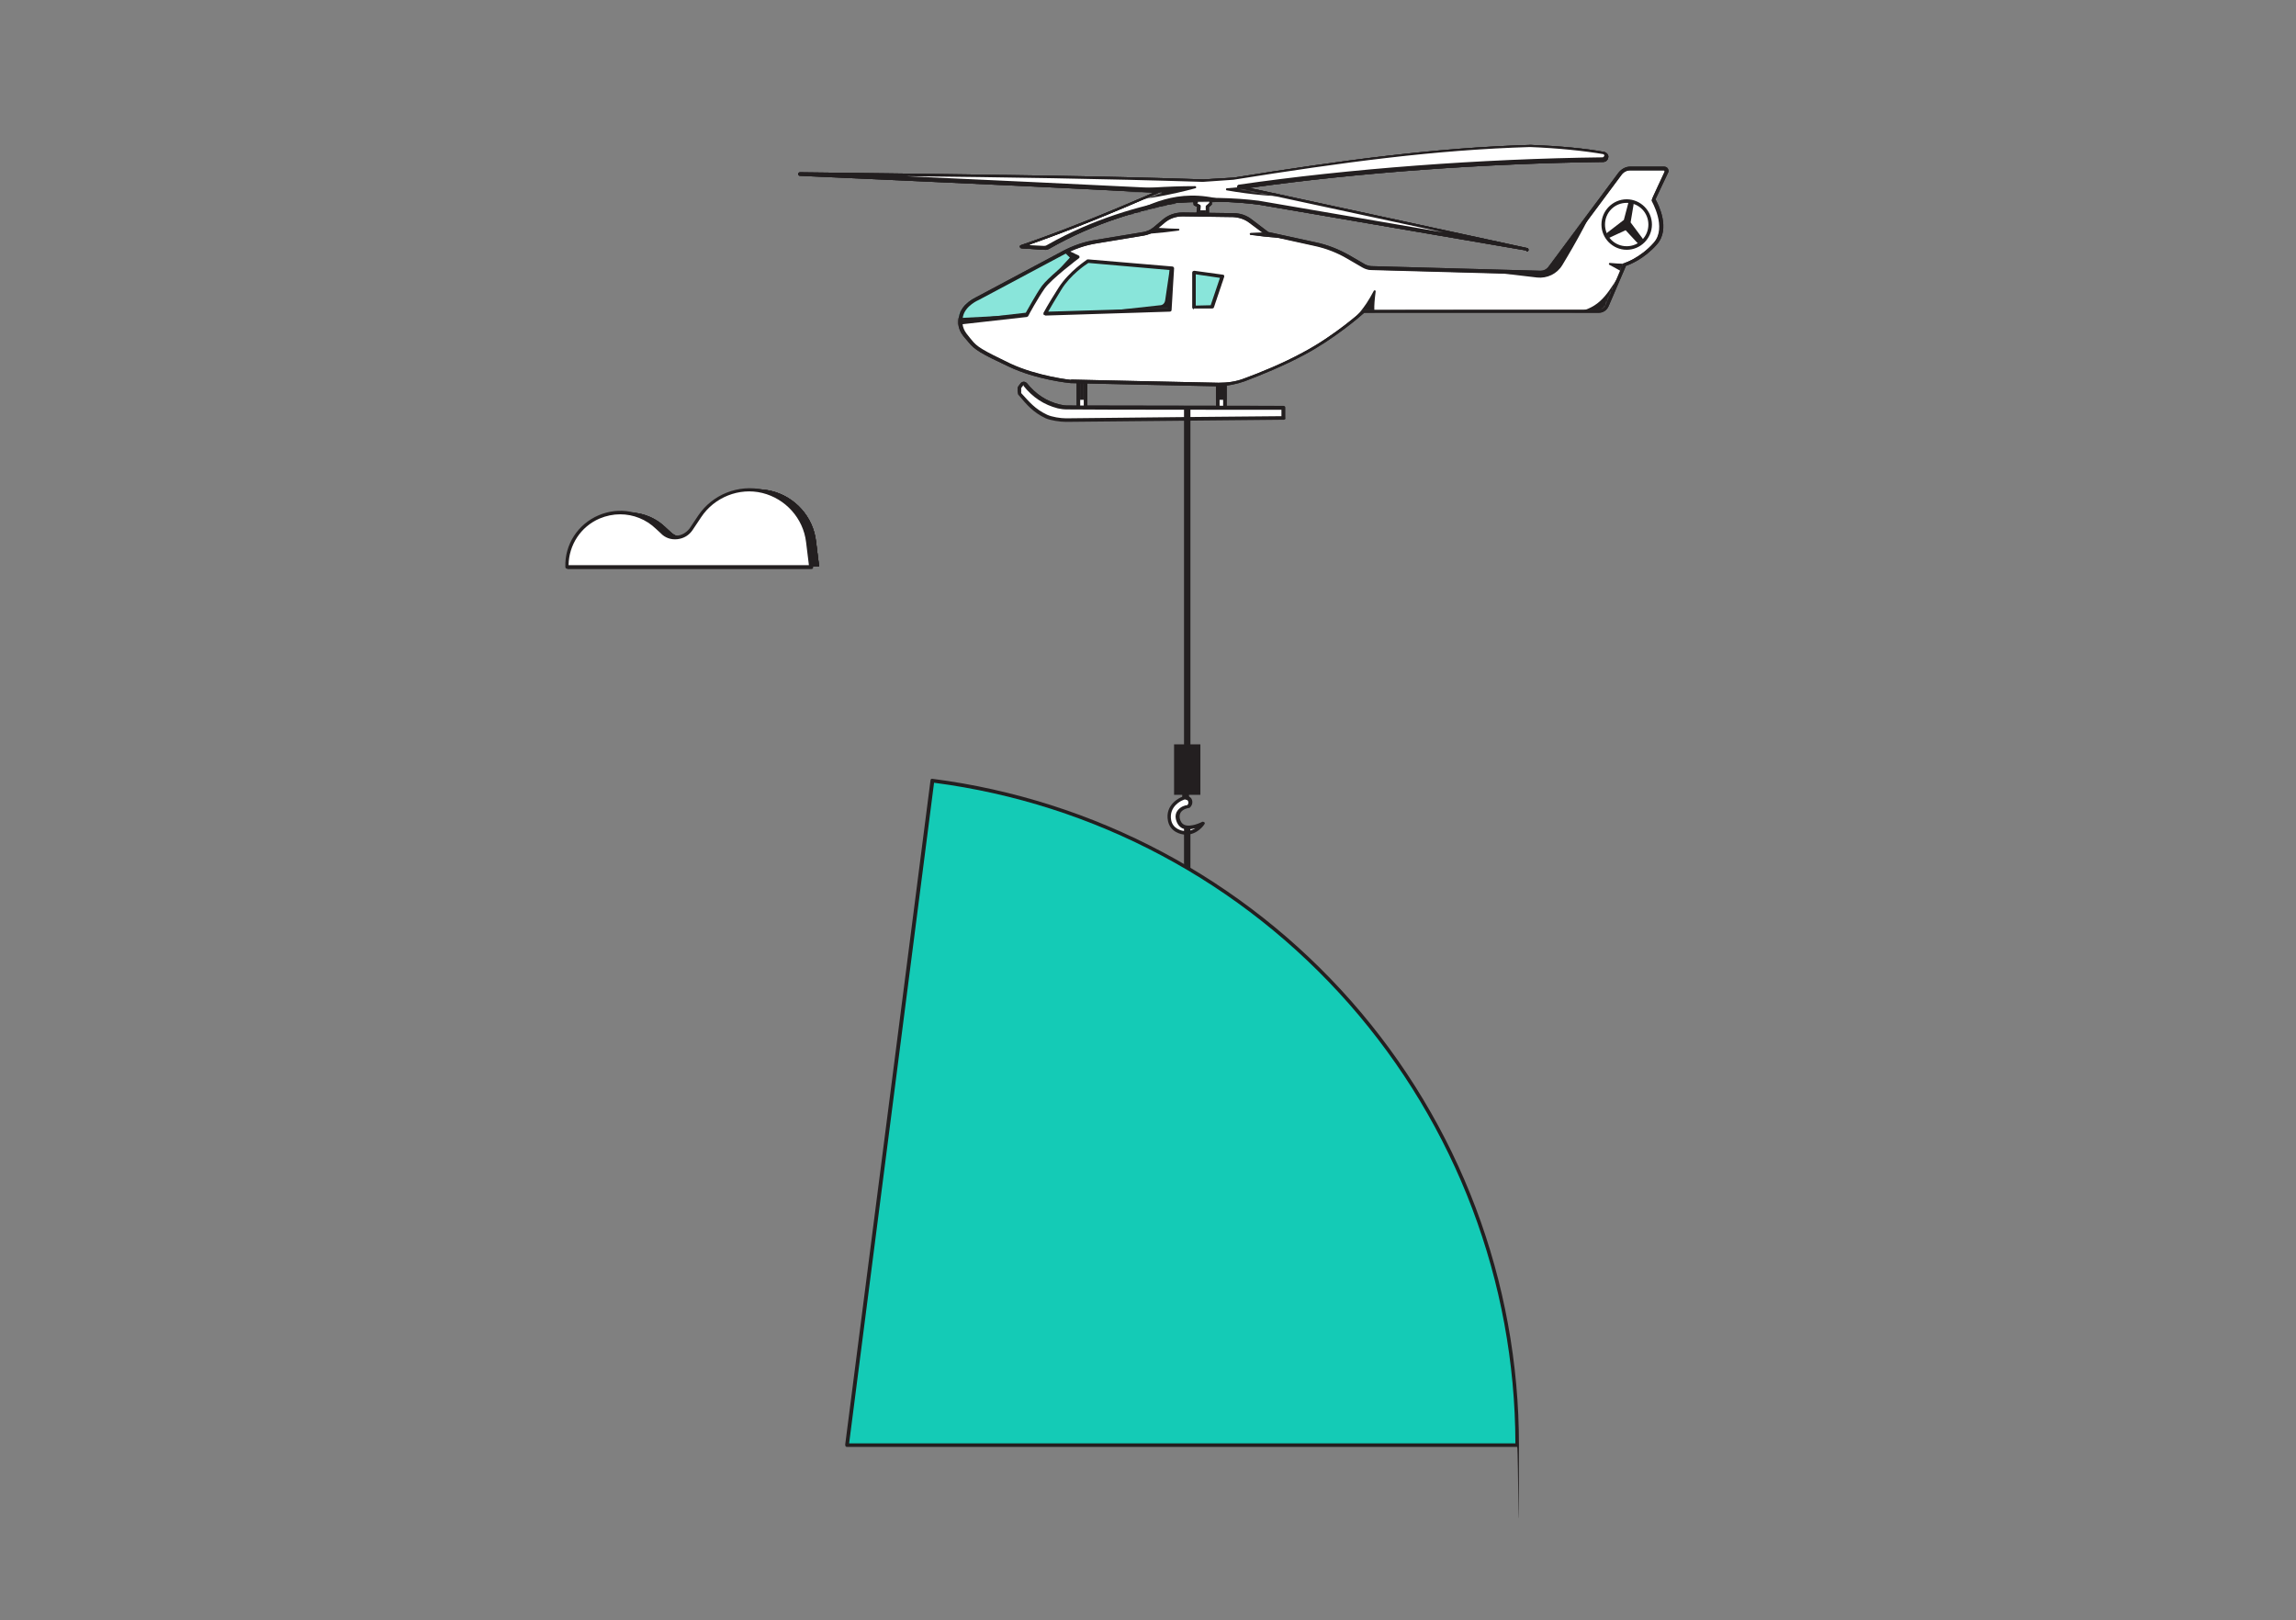 <svg width="1125" height="794" viewBox="0 0 1125 794" fill="none" xmlns="http://www.w3.org/2000/svg">
<rect x="0" y="0" width="1125" height="794" fill="#808080" stroke="none"/>
<path fill-rule="evenodd" clip-rule="evenodd" d="M281.892 277.795C281.543 267.168 287.815 257.586 297.571 253.231C307.327 249.049 318.651 251.14 326.143 258.457C326.84 259.154 327.711 259.851 328.408 260.548C330.324 262.464 333.111 263.509 335.899 263.161C338.686 262.813 341.125 261.419 342.693 258.98C343.913 257.063 345.481 254.973 346.875 252.708C353.669 242.603 365.864 237.725 377.711 240.513C389.558 243.3 398.443 253.231 399.836 265.252C400.707 272.743 401.404 277.621 401.404 277.621H281.892V277.795Z" fill="#231F20"/>
<path fill-rule="evenodd" clip-rule="evenodd" d="M281.892 277.795C281.543 267.168 287.815 257.586 297.571 253.231C307.327 249.049 318.651 251.14 326.143 258.457C326.84 259.154 327.711 259.851 328.408 260.548C330.324 262.464 333.111 263.509 335.899 263.161C338.686 262.813 341.125 261.419 342.693 258.98C343.913 257.063 345.481 254.973 346.875 252.708C353.669 242.603 365.864 237.725 377.711 240.513C389.558 243.3 398.443 253.231 399.836 265.252C400.707 272.743 401.404 277.621 401.404 277.621H281.892V277.795ZM283.46 276.227C283.808 266.994 289.557 258.631 298.094 254.973C307.153 250.966 317.78 253.056 324.923 259.851C325.62 260.548 326.491 261.245 327.188 261.942C329.453 264.206 332.763 265.426 336.073 265.077C339.383 264.729 342.345 262.987 344.087 260.199C345.307 258.283 346.875 256.192 348.268 253.928C354.714 244.346 366.213 239.816 377.363 242.429C388.512 245.043 396.875 254.45 398.269 265.774L399.488 276.227H283.46Z" fill="#231F20"/>
<path fill-rule="evenodd" clip-rule="evenodd" d="M281.892 277.795C281.543 267.168 287.815 257.586 297.571 253.231C307.327 249.049 318.651 251.14 326.143 258.457C326.84 259.154 327.711 259.851 328.408 260.548C330.324 262.464 333.111 263.509 335.899 263.161C338.686 262.813 341.125 261.419 342.693 258.98C343.913 257.063 345.481 254.973 346.875 252.708C353.669 242.603 365.864 237.725 377.711 240.513C389.558 243.3 398.443 253.231 399.836 265.252C400.707 272.743 401.404 277.621 401.404 277.621H281.892V277.795Z" fill="#231F20"/>
<path fill-rule="evenodd" clip-rule="evenodd" d="M281.892 277.795C281.543 267.168 287.815 257.586 297.571 253.231C307.327 249.049 318.651 251.14 326.143 258.457C326.84 259.154 327.711 259.851 328.408 260.548C330.324 262.464 333.111 263.509 335.899 263.161C338.686 262.813 341.125 261.419 342.693 258.98C343.913 257.063 345.481 254.973 346.875 252.708C353.669 242.603 365.864 237.725 377.711 240.513C389.558 243.3 398.443 253.231 399.836 265.252C400.707 272.743 401.404 277.621 401.404 277.621H281.892V277.795ZM283.46 276.227C283.808 266.994 289.557 258.631 298.094 254.973C307.153 250.966 317.78 253.056 324.923 259.851C325.62 260.548 326.491 261.245 327.188 261.942C329.453 264.206 332.763 265.426 336.073 265.077C339.383 264.729 342.345 262.987 344.087 260.199C345.307 258.283 346.875 256.192 348.268 253.928C354.714 244.346 366.213 239.816 377.363 242.429C388.512 245.043 396.875 254.45 398.269 265.774L399.488 276.227H283.46Z" fill="#231F20"/>
<path fill-rule="evenodd" clip-rule="evenodd" d="M277.884 277.795C277.536 267.168 283.808 257.586 293.564 253.231C303.32 249.049 314.644 251.14 322.135 258.457C322.832 259.154 323.703 259.851 324.4 260.548C326.317 262.464 329.104 263.509 331.892 263.161C334.679 262.813 337.118 261.419 338.686 258.98C339.906 257.063 341.473 254.973 342.867 252.708C349.662 242.603 361.857 237.725 373.704 240.513C385.55 243.3 394.435 253.231 395.829 265.252C396.7 272.743 397.397 277.621 397.397 277.621H277.884V277.795Z" fill="white"/>
<path d="M277.885 278.666C277.362 278.666 277.013 278.318 277.013 277.795C276.665 266.82 283.111 256.889 293.216 252.534C303.32 248.178 314.818 250.269 322.658 257.934L324.923 260.025C326.665 261.767 329.278 262.638 331.718 262.464C334.157 262.29 336.421 260.896 337.989 258.806L342.171 252.534C349.139 242.255 361.857 237.203 374.052 239.99C386.247 242.778 395.307 253.056 396.874 265.426L398.442 277.795C398.442 277.969 398.443 278.318 398.268 278.492C398.268 278.666 397.92 278.84 397.571 278.84H278.059L277.885 278.666ZM303.843 252.011C300.533 252.011 297.048 252.708 293.738 254.102C284.505 258.109 278.756 266.994 278.581 276.924H396.352L394.958 265.6C393.564 253.927 384.854 244.346 373.53 241.558C362.205 238.771 350.01 243.649 343.564 253.405L339.383 259.677C337.641 262.29 335.028 263.858 331.892 264.206C328.756 264.555 325.794 263.509 323.703 261.245L321.439 259.154C316.561 254.45 310.289 252.011 303.843 252.011Z" fill="#231F20"/>
<path fill-rule="evenodd" clip-rule="evenodd" d="M585.203 94.867L585.726 100.094L587.468 100.965L586.945 106.191H591.649C591.649 106.017 591.475 101.313 591.475 101.313L593.043 99.745V95.216L585.203 94.867Z" fill="white"/>
<mask id="mask0_2_2" style="mask-type:luminance" maskUnits="userSpaceOnUse" x="585" y="94" width="9" height="13">
<path d="M585.203 94.867L585.726 100.094L587.468 100.965L586.945 106.191L591.649 106.017L591.475 101.313L593.043 99.745L592.869 95.216L585.203 94.867Z" fill="white"/>
</mask>
<g mask="url(#mask0_2_2)">
<path d="M596.353 103.056H583.461V108.979H596.353V103.056Z" fill="#231F20"/>
</g>
<path d="M586.945 107.063C586.771 107.063 586.423 107.063 586.248 106.714C586.248 106.54 586.074 106.366 586.074 106.017L586.597 101.314L585.377 100.791C585.029 100.791 584.855 100.442 584.855 100.094L584.332 94.868C584.332 94.693 584.332 94.345 584.506 94.171C584.506 93.996 584.855 93.822 585.203 93.822L592.869 94.171C593.391 94.171 593.74 94.519 593.74 95.042V99.571C593.74 99.746 593.74 100.094 593.74 100.268L592.346 101.488V105.843C592.52 106.366 592.172 106.714 591.649 106.714H586.945C586.945 106.889 586.945 106.889 586.945 106.889V107.063ZM586.597 99.571L587.816 100.268C588.165 100.268 588.339 100.791 588.339 101.139L587.991 105.321H590.778V101.314C590.778 101.139 590.778 100.791 591.126 100.617L592.52 99.397V96.087L586.597 95.739L586.945 99.397L586.597 99.571Z" fill="#231F20"/>
<path fill-rule="evenodd" clip-rule="evenodd" d="M391.648 85.111C457.328 85.982 522.485 86.505 589.21 88.595L604.193 87.724C652.102 80.059 700.186 73.264 749.664 71.696C761.685 72.045 775.97 73.264 785.727 75.181C786.423 75.529 786.946 76.226 786.772 77.097C786.772 77.968 785.901 78.491 785.204 78.491C727.887 79.188 663.252 83.717 606.98 91.905L747.747 122.219L616.736 99.745C603.844 98.177 590.256 97.829 576.492 98.874C556.283 103.055 535.726 108.979 513.6 121.522C513.077 121.871 512.381 122.045 511.684 122.045C508.722 121.871 500.534 121.348 500.534 121.348C522.834 113.683 545.83 104.275 569.175 93.996C510.116 90.86 451.056 88.421 391.997 85.634L391.648 85.111Z" fill="white"/>
<mask id="mask1_2_2" style="mask-type:luminance" maskUnits="userSpaceOnUse" x="391" y="71" width="396" height="52">
<path d="M391.648 85.111C457.328 85.982 522.485 86.505 589.21 88.595L604.193 87.724C652.102 80.059 700.186 73.264 749.664 71.696C761.685 72.045 775.97 73.264 785.727 75.181C786.423 75.529 786.946 76.226 786.772 77.097C786.772 77.968 785.901 78.491 785.204 78.491C727.887 79.188 663.252 83.717 606.98 91.905L747.747 122.219L616.736 99.745C603.844 98.177 590.256 97.829 576.492 98.874C556.283 103.055 535.726 108.979 513.6 121.522C513.077 121.871 512.381 122.045 511.684 122.045C508.722 121.871 500.534 121.348 500.534 121.348C522.834 113.683 545.83 104.275 569.175 93.996C510.116 90.86 451.056 88.421 391.997 85.634L391.648 85.111Z" fill="white"/>
</mask>
<g mask="url(#mask1_2_2)">
<path fill-rule="evenodd" clip-rule="evenodd" d="M544.785 93.474C558.374 92.254 571.788 91.209 585.551 91.209C585.9 91.209 586.074 91.383 586.074 91.732C586.074 92.08 586.074 92.254 585.726 92.254C574.227 95.39 562.903 97.307 551.753 98.7L544.959 93.3L544.785 93.474Z" fill="#231F20"/>
<path fill-rule="evenodd" clip-rule="evenodd" d="M551.23 105.843C561.683 101.139 576.318 91.557 599.314 98.003C586.422 101.662 574.053 103.753 561.683 105.495L551.23 105.843Z" fill="#231F20"/>
<path fill-rule="evenodd" clip-rule="evenodd" d="M641.998 90.86C628.409 90.86 614.82 90.86 601.231 92.254C600.883 92.254 600.708 92.428 600.708 92.777C600.708 93.125 600.883 93.299 601.231 93.299C613.078 95.39 624.402 96.261 635.726 96.784L641.998 90.86Z" fill="#231F20"/>
</g>
<path d="M747.747 122.742L616.736 100.268C604.541 98.7 590.952 98.352 576.666 99.397C558.896 103.056 537.293 108.631 514.123 121.871C513.426 122.22 512.555 122.568 511.683 122.394L500.534 121.697C500.185 121.697 499.837 121.349 499.662 121C499.662 120.652 499.837 120.129 500.185 120.129C519.523 113.509 540.952 104.972 565.342 94.345C521.614 92.08 477.188 89.99 434.331 88.073C420.22 87.376 406.108 86.854 391.997 86.157C391.474 86.157 391.125 85.808 391.125 85.286C391.125 84.763 391.474 84.415 391.997 84.415C406.282 84.589 420.568 84.763 435.028 84.937C485.377 85.634 537.467 86.157 589.732 87.899L604.541 87.028C658.025 78.491 703.148 72.394 750.012 71C763.601 71.523 777.19 72.742 786.249 74.484C787.468 75.007 788.339 76.052 787.991 77.272C787.817 78.491 786.772 79.362 785.552 79.362C728.061 80.059 665.168 84.589 612.206 92.08L748.27 121.523C748.792 121.523 748.967 122.045 748.967 122.568C748.967 122.917 748.444 123.265 748.095 123.265L747.747 122.742ZM504.541 120.129L511.335 120.478C511.858 120.478 512.38 120.478 512.903 120.129C536.248 106.889 558.025 101.139 576.144 97.481C590.778 96.61 604.367 96.784 616.736 98.352L707.155 113.857L606.806 92.254C606.457 92.254 606.109 91.732 606.109 91.383C606.109 91.035 606.457 90.686 606.806 90.512C660.813 82.672 725.796 77.794 785.204 77.098C785.552 77.098 785.9 76.749 786.075 76.401C786.075 76.052 786.075 75.704 785.552 75.53C776.667 73.962 763.252 72.568 749.663 72.045C702.973 73.439 657.851 79.537 604.367 88.073L589.384 89.118C540.255 87.551 491.3 86.854 443.913 86.331C485.028 88.247 527.363 90.164 569.001 92.254C569.349 92.254 569.698 92.603 569.872 92.951C569.872 93.3 569.872 93.822 569.349 93.822C545.133 104.45 524.053 112.986 504.715 119.781L504.541 120.129Z" fill="#231F20"/>
<path fill-rule="evenodd" clip-rule="evenodd" d="M585.203 94.867L585.726 100.094L587.468 100.965L586.945 106.191H591.649C591.649 106.017 591.475 101.313 591.475 101.313L593.043 99.745V95.216L585.203 94.867Z" fill="white"/>
<mask id="mask2_2_2" style="mask-type:luminance" maskUnits="userSpaceOnUse" x="585" y="94" width="9" height="13">
<path d="M585.203 94.867L585.726 100.094L587.468 100.965L586.945 106.191L591.649 106.017L591.475 101.313L593.043 99.745L592.869 95.216L585.203 94.867Z" fill="white"/>
</mask>
<g mask="url(#mask2_2_2)">
<path d="M596.353 103.056H583.461V108.979H596.353V103.056Z" fill="#231F20"/>
</g>
<path d="M586.945 107.063C586.771 107.063 586.423 107.063 586.248 106.714C586.248 106.54 586.074 106.366 586.074 106.017L586.597 101.314L585.377 100.791C585.029 100.791 584.855 100.442 584.855 100.094L584.332 94.868C584.332 94.693 584.332 94.345 584.506 94.171C584.506 93.996 584.855 93.822 585.203 93.822L592.869 94.171C593.391 94.171 593.74 94.519 593.74 95.042V99.571C593.74 99.746 593.74 100.094 593.74 100.268L592.346 101.488V105.843C592.52 106.366 592.172 106.714 591.649 106.714H586.945C586.945 106.889 586.945 106.889 586.945 106.889V107.063ZM586.597 99.571L587.816 100.268C588.165 100.268 588.339 100.791 588.339 101.139L587.991 105.321H590.778V101.314C590.778 101.139 590.778 100.791 591.126 100.617L592.52 99.397V96.087L586.597 95.739L586.945 99.397L586.597 99.571Z" fill="#231F20"/>
<path fill-rule="evenodd" clip-rule="evenodd" d="M391.648 85.111C457.328 85.982 522.485 86.505 589.21 88.595L604.193 87.724C652.102 80.059 700.186 73.264 749.664 71.696C761.685 72.045 775.97 73.264 785.727 75.181C786.423 75.529 786.946 76.226 786.772 77.097C786.772 77.968 785.901 78.491 785.204 78.491C727.887 79.188 663.252 83.717 606.98 91.905L747.747 122.219L616.736 99.745C603.844 98.177 590.256 97.829 576.492 98.874C556.283 103.055 535.726 108.979 513.6 121.522C513.077 121.871 512.381 122.045 511.684 122.045C508.722 121.871 500.534 121.348 500.534 121.348C522.834 113.683 545.83 104.275 569.175 93.996C510.116 90.86 451.056 88.421 391.997 85.634L391.648 85.111Z" fill="white"/>
<mask id="mask3_2_2" style="mask-type:luminance" maskUnits="userSpaceOnUse" x="391" y="71" width="396" height="52">
<path d="M391.648 85.111C457.328 85.982 522.485 86.505 589.21 88.595L604.193 87.724C652.102 80.059 700.186 73.264 749.664 71.696C761.685 72.045 775.97 73.264 785.727 75.181C786.423 75.529 786.946 76.226 786.772 77.097C786.772 77.968 785.901 78.491 785.204 78.491C727.887 79.188 663.252 83.717 606.98 91.905L747.747 122.219L616.736 99.745C603.844 98.177 590.256 97.829 576.492 98.874C556.283 103.055 535.726 108.979 513.6 121.522C513.077 121.871 512.381 122.045 511.684 122.045C508.722 121.871 500.534 121.348 500.534 121.348C522.834 113.683 545.83 104.275 569.175 93.996C510.116 90.86 451.056 88.421 391.997 85.634L391.648 85.111Z" fill="white"/>
</mask>
<g mask="url(#mask3_2_2)">
<path fill-rule="evenodd" clip-rule="evenodd" d="M544.785 93.474C558.374 92.254 571.788 91.209 585.551 91.209C585.9 91.209 586.074 91.383 586.074 91.732C586.074 92.08 586.074 92.254 585.726 92.254C574.227 95.39 562.903 97.307 551.753 98.7L544.959 93.3L544.785 93.474Z" fill="#231F20"/>
<path fill-rule="evenodd" clip-rule="evenodd" d="M551.23 105.843C561.683 101.139 576.318 91.557 599.314 98.003C586.422 101.662 574.053 103.753 561.683 105.495L551.23 105.843Z" fill="#231F20"/>
<path fill-rule="evenodd" clip-rule="evenodd" d="M641.998 90.86C628.409 90.86 614.82 90.86 601.231 92.254C600.883 92.254 600.708 92.428 600.708 92.777C600.708 93.125 600.883 93.299 601.231 93.299C613.078 95.39 624.402 96.261 635.726 96.784L641.998 90.86Z" fill="#231F20"/>
</g>
<path d="M747.747 122.742L616.736 100.268C604.541 98.7 590.952 98.352 576.666 99.397C558.896 103.056 537.293 108.631 514.123 121.871C513.426 122.22 512.555 122.568 511.683 122.394L500.534 121.697C500.185 121.697 499.837 121.349 499.662 121C499.662 120.652 499.837 120.129 500.185 120.129C519.523 113.509 540.952 104.972 565.342 94.345C521.614 92.08 477.188 89.99 434.331 88.073C420.22 87.376 406.108 86.854 391.997 86.157C391.474 86.157 391.125 85.808 391.125 85.286C391.125 84.763 391.474 84.415 391.997 84.415C406.282 84.589 420.568 84.763 435.028 84.937C485.377 85.634 537.467 86.157 589.732 87.899L604.541 87.028C658.025 78.491 703.148 72.394 750.012 71C763.601 71.523 777.19 72.742 786.249 74.484C787.468 75.007 788.339 76.052 787.991 77.272C787.817 78.491 786.772 79.362 785.552 79.362C728.061 80.059 665.168 84.589 612.206 92.08L748.27 121.523C748.792 121.523 748.967 122.045 748.967 122.568C748.967 122.917 748.444 123.265 748.095 123.265L747.747 122.742ZM504.541 120.129L511.335 120.478C511.858 120.478 512.38 120.478 512.903 120.129C536.248 106.889 558.025 101.139 576.144 97.481C590.778 96.61 604.367 96.784 616.736 98.352L707.155 113.857L606.806 92.254C606.457 92.254 606.109 91.732 606.109 91.383C606.109 91.035 606.457 90.686 606.806 90.512C660.813 82.672 725.796 77.794 785.204 77.098C785.552 77.098 785.9 76.749 786.075 76.401C786.075 76.052 786.075 75.704 785.552 75.53C776.667 73.962 763.252 72.568 749.663 72.045C702.973 73.439 657.851 79.537 604.367 88.073L589.384 89.118C540.255 87.551 491.3 86.854 443.913 86.331C485.028 88.247 527.363 90.164 569.001 92.254C569.349 92.254 569.698 92.603 569.872 92.951C569.872 93.3 569.872 93.822 569.349 93.822C545.133 104.45 524.053 112.986 504.715 119.781L504.541 120.129Z" fill="#231F20"/>
<path d="M531.893 184.066H528.408V199.746H531.893V184.066Z" fill="white"/>
<mask id="mask4_2_2" style="mask-type:luminance" maskUnits="userSpaceOnUse" x="528" y="184" width="4" height="16">
<path d="M531.893 184.066H528.408V199.746H531.893V184.066Z" fill="white"/>
</mask>
<g mask="url(#mask4_2_2)">
<path d="M535.028 180.233H525.272V195.913H535.028V180.233Z" fill="#231F20"/>
</g>
<path d="M531.893 200.617H528.408C527.886 200.617 527.537 200.269 527.537 199.746V184.066C527.537 183.544 527.886 183.195 528.408 183.195H531.893C532.415 183.195 532.764 183.544 532.764 184.066V199.746C532.764 200.269 532.415 200.617 531.893 200.617ZM529.279 198.875H531.021V184.937H529.279V198.875Z" fill="#231F20"/>
<path d="M600.186 184.066H596.701V199.746H600.186V184.066Z" fill="white"/>
<mask id="mask5_2_2" style="mask-type:luminance" maskUnits="userSpaceOnUse" x="596" y="184" width="5" height="16">
<path d="M600.186 184.066H596.701V199.746H600.186V184.066Z" fill="white"/>
</mask>
<g mask="url(#mask5_2_2)">
<path d="M603.322 180.233H593.565V195.913H603.322V180.233Z" fill="#231F20"/>
</g>
<path d="M600.185 200.617H596.701C596.179 200.617 595.83 200.269 595.83 199.746V184.066C595.83 183.544 596.179 183.195 596.701 183.195H600.185C600.708 183.195 601.057 183.544 601.057 184.066V199.746C601.057 200.269 600.708 200.617 600.185 200.617ZM597.572 198.875H599.314V184.937H597.572V198.875Z" fill="#231F20"/>
<path fill-rule="evenodd" clip-rule="evenodd" d="M500.708 188.422C500.882 188.074 501.23 188.074 501.579 187.899C501.927 187.899 502.276 187.899 502.45 188.248C506.631 193.474 511.857 197.307 519 199.049C520.394 199.398 521.788 199.572 523.181 199.572C535.551 199.572 624.401 199.746 624.401 199.746V202.882C624.576 202.882 540.952 203.753 522.485 203.927C519.871 203.927 517.258 203.405 514.819 202.185C508.547 199.223 503.495 195.391 499.662 190.861C499.314 190.513 499.314 189.99 499.662 189.642C500.011 189.293 500.359 188.77 500.708 188.248V188.422Z" fill="white"/>
<path d="M522.311 204.973C519.523 204.973 516.91 204.45 514.471 203.23C508.199 200.269 502.973 196.436 498.966 191.732C498.443 191.035 498.443 189.99 498.966 189.293L500.011 187.899C500.359 187.377 500.882 187.203 501.579 187.028C502.102 187.028 502.798 187.377 503.147 187.725C507.502 193.126 512.729 196.61 519.175 198.178C520.569 198.527 521.788 198.701 523.182 198.701C535.551 198.701 623.531 198.875 624.402 198.875C624.924 198.875 625.273 199.223 625.273 199.746V202.882C625.621 203.056 625.447 203.405 625.273 203.579C625.273 203.753 624.924 203.927 624.576 203.927L522.485 204.973C522.485 204.973 522.485 204.973 522.311 204.973ZM501.753 188.77H501.405L500.359 190.164C500.359 190.164 500.359 190.164 500.359 190.338C504.192 194.868 509.244 198.701 515.168 201.488C517.433 202.534 519.872 203.056 522.485 203.056L623.705 202.011V200.617C614.646 200.617 534.854 200.617 523.182 200.443C521.614 200.443 520.22 200.269 518.652 199.92C511.858 198.178 506.283 194.52 501.753 188.77Z" fill="#231F20"/>
<path fill-rule="evenodd" clip-rule="evenodd" d="M585.203 94.867L585.726 100.094L587.468 100.965L586.945 106.191H591.649C591.649 106.017 591.475 101.313 591.475 101.313L593.043 99.745V95.216L585.203 94.867Z" fill="white"/>
<mask id="mask6_2_2" style="mask-type:luminance" maskUnits="userSpaceOnUse" x="585" y="94" width="9" height="13">
<path d="M585.203 94.867L585.726 100.094L587.468 100.965L586.945 106.191L591.649 106.017L591.475 101.313L593.043 99.745L592.869 95.216L585.203 94.867Z" fill="white"/>
</mask>
<g mask="url(#mask6_2_2)">
<path d="M596.353 103.056H583.461V108.979H596.353V103.056Z" fill="#231F20"/>
</g>
<path d="M586.945 107.063C586.771 107.063 586.423 107.063 586.248 106.714C586.248 106.54 586.074 106.366 586.074 106.017L586.597 101.314L585.377 100.791C585.029 100.791 584.855 100.442 584.855 100.094L584.332 94.868C584.332 94.693 584.332 94.345 584.506 94.171C584.506 93.996 584.855 93.822 585.203 93.822L592.869 94.171C593.391 94.171 593.74 94.519 593.74 95.042V99.571C593.74 99.746 593.74 100.094 593.74 100.268L592.346 101.488V105.843C592.52 106.366 592.172 106.714 591.649 106.714H586.945C586.945 106.889 586.945 106.889 586.945 106.889V107.063ZM586.597 99.571L587.816 100.268C588.165 100.268 588.339 100.791 588.339 101.139L587.991 105.321H590.778V101.314C590.778 101.139 590.778 100.791 591.126 100.617L592.52 99.397V96.087L586.597 95.739L586.945 99.397L586.597 99.571Z" fill="#231F20"/>
<path fill-rule="evenodd" clip-rule="evenodd" d="M391.648 85.111C457.328 85.982 522.485 86.505 589.21 88.595L604.193 87.724C652.102 80.059 700.186 73.264 749.664 71.696C761.685 72.045 775.97 73.264 785.727 75.181C786.423 75.529 786.946 76.226 786.772 77.097C786.772 77.968 785.901 78.491 785.204 78.491C727.887 79.188 663.252 83.717 606.98 91.905L747.747 122.219L616.736 99.745C603.844 98.177 590.256 97.829 576.492 98.874C556.283 103.055 535.726 108.979 513.6 121.522C513.077 121.871 512.381 122.045 511.684 122.045C508.722 121.871 500.534 121.348 500.534 121.348C522.834 113.683 545.83 104.275 569.175 93.996C510.116 90.86 451.056 88.421 391.997 85.634L391.648 85.111Z" fill="white"/>
<mask id="mask7_2_2" style="mask-type:luminance" maskUnits="userSpaceOnUse" x="391" y="71" width="396" height="52">
<path d="M391.648 85.111C457.328 85.982 522.485 86.505 589.21 88.595L604.193 87.724C652.102 80.059 700.186 73.264 749.664 71.696C761.685 72.045 775.97 73.264 785.727 75.181C786.423 75.529 786.946 76.226 786.772 77.097C786.772 77.968 785.901 78.491 785.204 78.491C727.887 79.188 663.252 83.717 606.98 91.905L747.747 122.219L616.736 99.745C603.844 98.177 590.256 97.829 576.492 98.874C556.283 103.055 535.726 108.979 513.6 121.522C513.077 121.871 512.381 122.045 511.684 122.045C508.722 121.871 500.534 121.348 500.534 121.348C522.834 113.683 545.83 104.275 569.175 93.996C510.116 90.86 451.056 88.421 391.997 85.634L391.648 85.111Z" fill="white"/>
</mask>
<g mask="url(#mask7_2_2)">
<path fill-rule="evenodd" clip-rule="evenodd" d="M544.785 93.474C558.374 92.254 571.788 91.209 585.551 91.209C585.9 91.209 586.074 91.383 586.074 91.732C586.074 92.08 586.074 92.254 585.726 92.254C574.227 95.39 562.903 97.307 551.753 98.7L544.959 93.3L544.785 93.474Z" fill="#231F20"/>
<path fill-rule="evenodd" clip-rule="evenodd" d="M551.23 105.843C561.683 101.139 576.318 91.557 599.314 98.003C586.422 101.662 574.053 103.753 561.683 105.495L551.23 105.843Z" fill="#231F20"/>
<path fill-rule="evenodd" clip-rule="evenodd" d="M641.998 90.86C628.409 90.86 614.82 90.86 601.231 92.254C600.883 92.254 600.708 92.428 600.708 92.777C600.708 93.125 600.883 93.299 601.231 93.299C613.078 95.39 624.402 96.261 635.726 96.784L641.998 90.86Z" fill="#231F20"/>
</g>
<path d="M747.747 122.742L616.736 100.268C604.541 98.7 590.952 98.352 576.666 99.397C558.896 103.056 537.293 108.631 514.123 121.871C513.426 122.22 512.555 122.568 511.683 122.394L500.534 121.697C500.185 121.697 499.837 121.349 499.662 121C499.662 120.652 499.837 120.129 500.185 120.129C519.523 113.509 540.952 104.972 565.342 94.345C521.614 92.08 477.188 89.99 434.331 88.073C420.22 87.376 406.108 86.854 391.997 86.157C391.474 86.157 391.125 85.808 391.125 85.286C391.125 84.763 391.474 84.415 391.997 84.415C406.282 84.589 420.568 84.763 435.028 84.937C485.377 85.634 537.467 86.157 589.732 87.899L604.541 87.028C658.025 78.491 703.148 72.394 750.012 71C763.601 71.523 777.19 72.742 786.249 74.484C787.468 75.007 788.339 76.052 787.991 77.272C787.817 78.491 786.772 79.362 785.552 79.362C728.061 80.059 665.168 84.589 612.206 92.08L748.27 121.523C748.792 121.523 748.967 122.045 748.967 122.568C748.967 122.917 748.444 123.265 748.095 123.265L747.747 122.742ZM504.541 120.129L511.335 120.478C511.858 120.478 512.38 120.478 512.903 120.129C536.248 106.889 558.025 101.139 576.144 97.481C590.778 96.61 604.367 96.784 616.736 98.352L707.155 113.857L606.806 92.254C606.457 92.254 606.109 91.732 606.109 91.383C606.109 91.035 606.457 90.686 606.806 90.512C660.813 82.672 725.796 77.794 785.204 77.098C785.552 77.098 785.9 76.749 786.075 76.401C786.075 76.052 786.075 75.704 785.552 75.53C776.667 73.962 763.252 72.568 749.663 72.045C702.973 73.439 657.851 79.537 604.367 88.073L589.384 89.118C540.255 87.551 491.3 86.854 443.913 86.331C485.028 88.247 527.363 90.164 569.001 92.254C569.349 92.254 569.698 92.603 569.872 92.951C569.872 93.3 569.872 93.822 569.349 93.822C545.133 104.45 524.053 112.986 504.715 119.781L504.541 120.129Z" fill="#231F20"/>
<path d="M531.893 184.066H528.408V199.746H531.893V184.066Z" fill="white"/>
<mask id="mask8_2_2" style="mask-type:luminance" maskUnits="userSpaceOnUse" x="528" y="184" width="4" height="16">
<path d="M531.893 184.066H528.408V199.746H531.893V184.066Z" fill="white"/>
</mask>
<g mask="url(#mask8_2_2)">
<path d="M535.028 180.233H525.272V195.913H535.028V180.233Z" fill="#231F20"/>
</g>
<path d="M531.893 200.617H528.408C527.886 200.617 527.537 200.269 527.537 199.746V184.066C527.537 183.544 527.886 183.195 528.408 183.195H531.893C532.415 183.195 532.764 183.544 532.764 184.066V199.746C532.764 200.269 532.415 200.617 531.893 200.617ZM529.279 198.875H531.021V184.937H529.279V198.875Z" fill="#231F20"/>
<path d="M600.186 184.066H596.701V199.746H600.186V184.066Z" fill="white"/>
<mask id="mask9_2_2" style="mask-type:luminance" maskUnits="userSpaceOnUse" x="596" y="184" width="5" height="16">
<path d="M600.186 184.066H596.701V199.746H600.186V184.066Z" fill="white"/>
</mask>
<g mask="url(#mask9_2_2)">
<path d="M603.322 180.233H593.565V195.913H603.322V180.233Z" fill="#231F20"/>
</g>
<path d="M600.185 200.617H596.701C596.179 200.617 595.83 200.269 595.83 199.746V184.066C595.83 183.544 596.179 183.195 596.701 183.195H600.185C600.708 183.195 601.057 183.544 601.057 184.066V199.746C601.057 200.269 600.708 200.617 600.185 200.617ZM597.572 198.875H599.314V184.937H597.572V198.875Z" fill="#231F20"/>
<path fill-rule="evenodd" clip-rule="evenodd" d="M500.708 188.422C500.882 188.074 501.23 188.074 501.579 187.899C501.927 187.899 502.276 187.899 502.45 188.248C506.631 193.474 511.857 197.307 519 199.049C520.394 199.398 521.788 199.572 523.181 199.572C535.551 199.572 628.931 199.746 628.931 199.746V204.624C629.105 204.624 540.952 205.495 522.659 205.67C520.046 205.67 515.342 204.973 513.077 203.927C506.805 200.966 503.844 197.307 499.837 192.603C499.488 192.255 499.488 189.99 499.837 189.642C500.185 189.293 500.533 188.77 500.882 188.248L500.708 188.422Z" fill="white"/>
<path d="M522.311 206.715C519.349 206.715 514.819 206.018 512.38 204.973C506.109 202.011 502.973 198.178 499.314 193.823L498.966 193.474C498.443 192.777 498.443 189.99 498.966 189.293L500.011 187.899C500.359 187.377 500.882 187.028 501.579 187.028C502.102 187.028 502.798 187.377 503.147 187.725C507.502 193.126 512.729 196.61 519.175 198.178C520.569 198.527 521.788 198.701 523.182 198.701C535.551 198.701 627.886 198.875 628.931 198.875C629.454 198.875 629.802 199.223 629.802 199.746V204.624C629.977 204.798 629.802 205.147 629.802 205.321C629.802 205.321 629.454 205.669 629.106 205.669C629.106 205.669 540.952 206.541 522.485 206.715C522.485 206.715 522.485 206.715 522.311 206.715ZM501.753 188.77H501.405L500.359 190.164C500.359 190.513 500.359 191.906 500.359 192.255V192.603C504.366 196.959 507.154 200.443 513.077 203.23C515.342 204.276 519.523 204.973 522.311 204.973C539.558 204.798 618.653 203.927 627.886 203.927V200.791C618.478 200.791 534.506 200.791 522.833 200.617C521.265 200.617 519.872 200.443 518.304 200.095C511.509 198.352 505.934 194.694 501.405 188.945L501.753 188.77Z" fill="#231F20"/>
<path fill-rule="evenodd" clip-rule="evenodd" d="M478.931 146.261C478.931 146.261 506.806 131.453 520.743 123.962C525.795 121.174 531.37 119.432 536.945 118.387C544.436 117.167 555.064 115.425 560.116 114.554C562.032 114.205 563.949 113.334 565.342 112.115C566.562 111.07 568.13 109.676 569.698 108.456C572.311 106.192 575.795 104.972 579.105 105.146C585.9 105.146 597.398 105.32 603.844 105.495C606.98 105.495 609.942 106.54 612.381 108.456C615.865 111.07 620.569 114.554 620.569 114.554C620.569 114.554 634.506 117.516 643.914 119.606C649.663 120.826 655.238 122.916 660.29 125.878C663.078 127.446 666.04 129.188 667.782 130.233C669.001 130.93 670.221 131.279 671.614 131.279C683.113 131.627 740.778 133.195 754.367 133.544C756.11 133.544 757.852 132.672 759.071 131.279C765.343 122.916 786.946 93.822 793.392 85.111C794.611 83.543 796.528 82.498 798.444 82.498H814.995C815.517 82.498 815.866 82.672 816.214 83.195C816.389 83.543 816.563 84.066 816.214 84.589C814.298 88.77 809.943 97.829 809.943 97.829C809.943 97.829 817.957 111.418 810.814 119.432C803.671 127.446 795.657 129.711 795.657 129.711C795.657 129.711 789.559 143.997 786.946 150.094C786.249 151.662 784.681 152.707 782.939 152.707H667.608C667.608 152.707 654.019 164.903 637.991 173.613C627.712 179.188 616.039 183.718 609.071 186.331C605.064 187.899 600.708 188.596 596.353 188.422C577.712 188.073 524.053 186.854 524.053 186.854C524.053 186.854 507.677 185.286 493.913 178.84C480.15 172.394 477.537 170.652 474.575 167.167C471.788 163.683 468.826 161.244 470.046 155.146C471.265 149.049 478.408 146.087 478.408 146.087L478.931 146.261Z" fill="white"/>
<path d="M597.747 189.293C597.398 189.293 597.224 189.293 596.876 189.293C578.234 188.944 524.576 187.725 524.576 187.725C524.402 187.725 507.851 186.157 494.088 179.537C480.673 173.265 477.537 171.349 474.576 167.69C474.227 167.342 474.053 166.993 473.704 166.645C471.091 163.683 468.652 160.896 469.872 154.972C471.091 148.7 478.06 145.739 478.757 145.39L520.569 123.091C525.795 120.303 531.37 118.387 537.119 117.516L560.29 113.683C562.032 113.334 563.774 112.638 565.168 111.418L569.524 107.759C572.311 105.32 575.795 104.101 579.628 104.101L604.367 104.449C607.677 104.449 610.813 105.495 613.426 107.585L621.44 113.683L644.611 118.735C650.534 119.955 656.109 122.219 661.336 125.181L668.827 129.537C669.872 130.059 671.092 130.408 672.137 130.408L754.89 132.672C756.458 132.672 757.852 131.976 758.723 130.756L793.044 84.589C794.437 82.847 796.528 81.627 798.793 81.627H815.343C816.04 81.627 816.911 81.975 817.26 82.672C817.608 83.369 817.782 84.066 817.26 84.763L811.162 97.655C812.556 100.094 818.653 112.115 811.859 119.78C805.587 126.923 798.444 129.711 796.702 130.233L788.166 150.094C787.294 152.01 785.552 153.23 783.462 153.23H668.479C666.562 154.972 653.67 166.122 638.862 173.962C628.757 179.363 617.607 183.892 609.768 186.854C605.761 188.248 601.579 189.119 597.398 189.119L597.747 189.293ZM524.75 185.983C524.75 185.983 578.409 187.202 597.05 187.551C601.405 187.551 605.586 187.028 609.593 185.46C617.259 182.673 628.409 178.143 638.339 172.742C654.193 164.38 667.608 152.185 667.782 152.01H667.956C667.956 151.836 783.462 151.836 783.462 151.836C784.855 151.836 786.075 150.965 786.598 149.746L795.308 129.014H795.657C795.657 129.014 803.497 126.575 810.291 118.909C816.911 111.418 809.246 98.526 809.246 98.352V98.003C809.071 98.003 815.518 84.24 815.518 84.24C815.518 84.24 815.518 83.892 815.518 83.718C815.518 83.718 815.343 83.543 815.169 83.543H798.619C796.876 83.543 795.308 84.414 794.263 85.808L759.942 131.976C758.723 133.718 756.632 134.589 754.542 134.589L671.789 132.324C670.395 132.324 668.827 131.801 667.608 131.104L660.116 126.749C655.064 123.787 649.663 121.697 643.914 120.477L620.221 115.251L612.032 109.153C609.768 107.411 606.98 106.54 604.018 106.366L579.28 106.017C575.97 106.017 572.834 107.063 570.395 109.153L566.039 112.812C564.471 114.205 562.381 115.077 560.29 115.425L537.119 119.258C531.544 120.129 526.144 122.045 521.091 124.658L479.105 146.958C479.105 146.958 472.311 149.746 471.265 155.321C470.394 160.373 472.311 162.638 474.75 165.599C475.098 165.948 475.272 166.296 475.621 166.645C478.234 169.955 480.847 171.523 494.61 178.143C508.025 184.415 524.402 186.157 524.576 186.157L524.75 185.983Z" fill="#231F20"/>
<mask id="mask10_2_2" style="mask-type:luminance" maskUnits="userSpaceOnUse" x="469" y="82" width="348" height="107">
<path d="M478.931 146.261C478.931 146.261 506.806 131.453 520.743 123.962C525.795 121.174 531.37 119.432 536.945 118.387C544.436 117.167 555.064 115.425 560.116 114.554C562.032 114.205 563.949 113.334 565.342 112.115C566.562 111.07 568.13 109.676 569.698 108.456C572.311 106.192 575.795 104.972 579.105 105.146C585.9 105.146 597.398 105.32 603.844 105.495C606.98 105.495 609.942 106.54 612.381 108.456C615.865 111.07 620.569 114.554 620.569 114.554C620.569 114.554 634.506 117.516 643.914 119.606C649.663 120.826 655.238 122.916 660.29 125.878C663.078 127.446 666.04 129.188 667.782 130.233C669.001 130.93 670.221 131.279 671.614 131.279C683.113 131.627 740.778 133.195 754.367 133.544C756.11 133.544 757.852 132.672 759.071 131.279C765.343 122.916 786.946 93.822 793.392 85.111C794.611 83.543 796.528 82.498 798.444 82.498H814.995C815.517 82.498 815.866 82.672 816.214 83.195C816.389 83.543 816.563 84.066 816.214 84.589C814.298 88.77 809.943 97.829 809.943 97.829C809.943 97.829 817.957 111.418 810.814 119.432C803.671 127.446 795.657 129.711 795.657 129.711C795.657 129.711 789.559 143.997 786.946 150.094C786.249 151.662 784.681 152.707 782.939 152.707H667.608C667.608 152.707 654.019 164.903 637.991 173.613C627.712 179.188 616.039 183.718 609.071 186.331C605.064 187.899 600.708 188.596 596.353 188.422C577.712 188.073 524.053 186.854 524.053 186.854C524.053 186.854 507.677 185.286 493.913 178.84C480.15 172.394 477.537 170.652 474.575 167.167C471.788 163.683 468.826 161.244 470.046 155.146C471.265 149.049 478.408 146.087 478.408 146.087L478.931 146.261Z" fill="white"/>
</mask>
<g mask="url(#mask10_2_2)">
<path fill-rule="evenodd" clip-rule="evenodd" d="M518.303 121L528.06 125.703C528.06 125.703 514.645 135.808 511.161 140.686C507.676 145.39 503.146 154.101 503.146 154.101L459.767 158.979L486.248 119.432L518.303 121Z" fill="#89E5DA"/>
<mask id="mask11_2_2" style="mask-type:luminance" maskUnits="userSpaceOnUse" x="459" y="119" width="70" height="40">
<path d="M518.303 121L528.06 125.703C528.06 125.703 514.645 135.808 511.161 140.686C507.676 145.39 503.146 154.101 503.146 154.101L459.767 158.979L486.248 119.432L518.303 121Z" fill="white"/>
</mask>
<g mask="url(#mask11_2_2)">
<path fill-rule="evenodd" clip-rule="evenodd" d="M466.735 156.017L506.108 153.927L467.432 163.16L466.91 156.192L466.735 156.017Z" fill="#231F20"/>
<path fill-rule="evenodd" clip-rule="evenodd" d="M519.523 121.697L537.293 124.136L517.955 133.021L524.227 126.226L519.349 121.522L519.523 121.697Z" fill="#231F20"/>
</g>
<path d="M459.767 160.024C459.419 160.024 459.244 160.024 459.07 159.676C458.896 159.327 459.07 158.979 459.07 158.805L485.551 119.258C485.551 119.083 486.074 118.909 486.248 118.909L518.304 120.477C518.304 120.477 518.478 120.477 518.652 120.477L528.408 125.181C528.757 125.181 528.931 125.529 528.931 125.878C528.931 126.226 528.931 126.4 528.583 126.575C528.583 126.575 515.168 136.679 511.858 141.383C508.548 146.087 503.844 154.624 503.844 154.798C503.844 154.972 503.495 155.146 503.147 155.32L459.767 160.199V160.024ZM486.771 120.303L461.509 157.934L502.624 153.23C503.67 151.488 507.502 144.345 510.464 140.164C513.426 136.157 523.008 128.491 526.318 125.878L517.955 121.871L486.596 120.303H486.771Z" fill="#231F20"/>
<path fill-rule="evenodd" clip-rule="evenodd" d="M533.112 127.968C533.112 127.968 524.401 133.369 519.349 141.557C514.297 149.745 512.206 153.578 512.206 153.578L573.182 151.662L574.401 131.278L533.286 127.794L533.112 127.968Z" fill="#89E5DA"/>
<mask id="mask12_2_2" style="mask-type:luminance" maskUnits="userSpaceOnUse" x="512" y="127" width="63" height="27">
<path d="M533.112 127.968C533.112 127.968 524.401 133.369 519.349 141.557C514.297 149.745 512.206 153.578 512.206 153.578L573.182 151.662L574.401 131.278L533.286 127.794L533.112 127.968Z" fill="white"/>
</mask>
<g mask="url(#mask12_2_2)">
<path fill-rule="evenodd" clip-rule="evenodd" d="M574.227 125.877L581.893 156.365L537.816 152.881C537.816 152.881 561.161 150.442 568.478 149.57C569.698 149.57 570.743 148.525 570.917 147.131C571.788 141.382 574.053 125.877 574.053 125.877H574.227Z" fill="#231F20"/>
</g>
<path d="M512.032 154.45C511.684 154.45 511.509 154.45 511.335 154.101C511.335 153.753 511.161 153.579 511.335 153.23C511.335 153.23 513.426 149.223 518.652 141.035C523.879 132.847 532.415 127.446 532.764 127.098C532.764 127.098 533.112 127.098 533.287 127.098L574.402 130.582C574.924 130.582 575.273 131.105 575.273 131.453L574.053 151.836C574.053 152.359 573.705 152.708 573.182 152.708L512.206 154.624L512.032 154.45ZM533.287 128.84C531.893 129.711 524.401 134.763 520.046 141.906C516.736 147.307 514.645 150.791 513.6 152.708L572.137 150.965L573.182 132.324L533.287 128.84Z" fill="#231F20"/>
<path fill-rule="evenodd" clip-rule="evenodd" d="M585.029 133.543V150.616L593.914 150.442L598.966 135.459L585.029 133.543Z" fill="white"/>
<mask id="mask13_2_2" style="mask-type:luminance" maskUnits="userSpaceOnUse" x="585" y="133" width="14" height="18">
<path d="M585.029 133.543V150.616L593.914 150.442L598.966 135.459L585.029 133.543Z" fill="white"/>
</mask>
<g mask="url(#mask13_2_2)">
<path fill-rule="evenodd" clip-rule="evenodd" d="M599.837 131.452L598.618 155.32L568.827 151.487C568.827 151.487 585.377 149.396 590.604 148.7C591.649 148.7 592.346 148.003 592.869 147.132C594.611 142.95 599.837 131.452 599.837 131.452Z" fill="#231F20"/>
</g>
<path d="M585.029 133.543V150.616L593.914 150.442L598.966 135.459L585.029 133.543Z" fill="#89E5DA"/>
<path d="M585.029 151.487C584.855 151.487 584.506 151.487 584.506 151.313C584.506 151.313 584.158 150.965 584.158 150.616V133.543C584.158 133.369 584.332 133.02 584.506 132.846C584.68 132.846 585.029 132.672 585.203 132.672L599.14 134.588C599.315 134.588 599.663 134.762 599.837 134.937C599.837 135.111 599.837 135.459 599.837 135.634L594.785 150.616C594.785 150.965 594.262 151.139 593.914 151.139H585.029C585.029 151.313 585.029 151.313 585.029 151.313V151.487ZM585.9 134.588V149.745L593.217 149.571L597.747 136.156L585.9 134.414V134.588Z" fill="#231F20"/>
<path fill-rule="evenodd" clip-rule="evenodd" d="M558.199 110.721C565.342 111.592 570.743 111.94 577.537 112.114C577.712 112.114 577.886 112.289 577.886 112.463C577.886 112.637 577.886 112.811 577.537 112.986C568.304 114.205 561.161 114.902 552.276 114.728L558.199 110.721Z" fill="#231F20"/>
<path fill-rule="evenodd" clip-rule="evenodd" d="M632.067 112.812C624.924 113.683 619.524 114.031 612.729 114.205C612.555 114.205 612.381 114.379 612.381 114.554C612.381 114.728 612.381 114.902 612.729 115.076C621.963 116.296 629.106 116.993 637.991 116.818L632.067 112.812Z" fill="#231F20"/>
<path fill-rule="evenodd" clip-rule="evenodd" d="M632.067 112.812C624.924 113.683 619.524 114.031 612.729 114.205C612.555 114.205 612.381 114.379 612.381 114.554C612.381 114.728 612.381 114.902 612.729 115.076C621.963 116.296 629.106 116.993 637.991 116.818L632.067 112.812Z" fill="#231F20"/>
<path fill-rule="evenodd" clip-rule="evenodd" d="M674.576 160.372C673.182 153.23 673.008 150.965 674.054 142.777C674.054 142.602 674.054 142.428 673.705 142.254C673.531 142.254 673.357 142.254 673.182 142.428C668.13 152.01 664.994 154.449 658.374 161.418L674.576 160.372Z" fill="#231F20"/>
<path fill-rule="evenodd" clip-rule="evenodd" d="M802.799 139.99C797.747 134.937 795.831 133.544 788.514 129.711C788.339 129.711 788.339 129.362 788.339 129.188C788.339 129.014 788.514 128.84 788.862 128.84C799.663 129.885 803.322 128.84 812.904 127.098L802.974 139.99H802.799Z" fill="#231F20"/>
<path fill-rule="evenodd" clip-rule="evenodd" d="M790.43 156.889C790.778 150.094 791.127 143.822 793.74 135.983C793.74 135.808 793.74 135.634 793.566 135.46C793.392 135.46 793.217 135.46 793.043 135.46C786.597 145.565 782.939 151.836 769.524 153.404L790.43 156.714V156.889Z" fill="#231F20"/>
<path fill-rule="evenodd" clip-rule="evenodd" d="M753.147 135.982C758.026 136.505 762.904 134.24 765.517 129.884C771.44 120.128 781.719 102.184 784.681 91.905C776.841 103.926 725.099 132.672 725.099 132.672C725.099 132.672 742.52 134.763 753.147 135.982Z" fill="#231F20"/>
<path d="M797.051 121.522C803.401 121.522 808.549 116.374 808.549 110.024C808.549 103.673 803.401 98.525 797.051 98.525C790.7 98.525 785.552 103.673 785.552 110.024C785.552 116.374 790.7 121.522 797.051 121.522Z" fill="white"/>
<mask id="mask14_2_2" style="mask-type:luminance" maskUnits="userSpaceOnUse" x="785" y="98" width="24" height="24">
<path d="M797.051 121.522C803.401 121.522 808.549 116.374 808.549 110.024C808.549 103.673 803.401 98.525 797.051 98.525C790.7 98.525 785.552 103.673 785.552 110.024C785.552 116.374 790.7 121.522 797.051 121.522Z" fill="white"/>
</mask>
<g mask="url(#mask14_2_2)">
<path fill-rule="evenodd" clip-rule="evenodd" d="M786.598 114.728L795.657 107.759L798.096 98.525L800.535 99.571L798.967 108.978L805.587 117.863L803.148 119.954L796.528 112.811L787.817 116.818L786.598 114.728Z" fill="#231F20"/>
</g>
<path d="M797.05 122.393C790.256 122.393 784.681 116.818 784.681 110.024C784.681 103.229 790.256 97.654 797.05 97.654C803.845 97.654 809.42 103.229 809.42 110.024C809.42 116.818 803.845 122.393 797.05 122.393ZM797.05 99.397C791.127 99.397 786.423 104.1 786.423 110.024C786.423 115.947 791.127 120.651 797.05 120.651C802.974 120.651 807.678 115.947 807.678 110.024C807.678 104.1 802.974 99.397 797.05 99.397Z" fill="#231F20"/>
</g>
<path d="M597.747 189.293C597.398 189.293 597.224 189.293 596.876 189.293C578.234 188.944 524.576 187.725 524.576 187.725C524.402 187.725 507.851 186.157 494.088 179.537C480.673 173.265 477.537 171.349 474.576 167.69C474.227 167.342 474.053 166.993 473.704 166.645C471.091 163.683 468.652 160.896 469.872 154.972C471.091 148.7 478.06 145.739 478.757 145.39L520.569 123.091C525.795 120.303 531.37 118.387 537.119 117.516L560.29 113.683C562.032 113.334 563.774 112.638 565.168 111.418L569.524 107.759C572.311 105.32 575.795 104.101 579.628 104.101L604.367 104.449C607.677 104.449 610.813 105.495 613.426 107.585L621.44 113.683L644.611 118.735C650.534 119.955 656.109 122.219 661.336 125.181L668.827 129.537C669.872 130.059 671.092 130.408 672.137 130.408L754.89 132.672C756.458 132.672 757.852 131.976 758.723 130.756L793.044 84.589C794.437 82.847 796.528 81.627 798.793 81.627H815.343C816.04 81.627 816.911 81.975 817.26 82.672C817.608 83.369 817.782 84.066 817.26 84.763L811.162 97.655C812.556 100.094 818.653 112.115 811.859 119.78C805.587 126.923 798.444 129.711 796.702 130.233L788.166 150.094C787.294 152.01 785.552 153.23 783.462 153.23H668.479C666.562 154.972 653.67 166.122 638.862 173.962C628.757 179.363 617.607 183.892 609.768 186.854C605.761 188.248 601.579 189.119 597.398 189.119L597.747 189.293ZM524.75 185.983C524.75 185.983 578.409 187.202 597.05 187.551C601.405 187.551 605.586 187.028 609.593 185.46C617.259 182.673 628.409 178.143 638.339 172.742C654.193 164.38 667.608 152.185 667.782 152.01C667.782 152.01 668.13 151.836 668.304 151.836H783.636C785.03 151.836 786.249 150.965 786.772 149.746L795.483 129.362C795.483 129.188 795.831 129.014 796.005 128.84C796.005 128.84 803.845 126.575 810.639 118.735C817.26 111.244 809.594 98.352 809.594 98.177C809.594 98.003 809.594 97.655 809.594 97.306L815.866 84.066C815.866 84.066 815.866 83.718 815.866 83.543C815.866 83.543 815.692 83.369 815.518 83.369H798.967C797.225 83.369 795.657 84.24 794.612 85.634L760.291 131.801C759.071 133.544 756.981 134.415 754.89 134.415L672.137 132.15C670.743 132.15 669.176 131.627 667.956 130.93L660.465 126.575C655.412 123.613 650.012 121.523 644.262 120.303L620.918 115.251C620.918 115.251 620.743 115.251 620.569 115.251L612.381 109.153C610.116 107.411 607.329 106.54 604.367 106.366L579.628 106.017C576.318 106.017 573.182 107.063 570.743 109.153L566.388 112.812C564.82 114.205 562.729 115.077 560.638 115.425L537.468 119.258C531.893 120.129 526.492 122.045 521.44 124.658L479.628 146.958C479.628 146.958 472.833 149.746 471.788 155.321C470.917 160.373 472.833 162.638 475.272 165.599C475.621 165.948 475.795 166.296 476.143 166.645C478.757 169.955 481.37 171.523 495.133 178.143C508.548 184.415 524.924 186.157 525.098 186.157L524.75 185.983Z" fill="#231F20"/>
<path d="M588.165 364.729H575.272V389.468H588.165V364.729Z" fill="#231F20"/>
<path d="M582.589 386.158H579.279V392.953H582.589V386.158Z" fill="#231F20"/>
<path fill-rule="evenodd" clip-rule="evenodd" d="M579.279 391.21C583.112 389.293 584.331 393.475 582.066 395.043C582.066 395.043 576.143 395.914 577.014 400.966C578.582 409.154 589.383 403.405 589.383 403.405C589.383 403.405 586.422 408.109 581.021 408.109C578.234 408.109 573.878 406.541 573.007 402.185C571.439 394.346 579.279 391.21 579.279 391.21Z" fill="white"/>
<path d="M581.196 408.98C581.196 408.98 581.196 408.98 581.021 408.98C578.234 408.98 573.356 407.412 572.311 402.36C570.568 394.172 578.408 390.687 579.105 390.513C581.544 389.294 583.112 390.339 583.809 391.384C584.68 392.952 584.157 394.868 582.764 395.914C582.764 395.914 582.589 395.914 582.415 395.914C582.415 395.914 579.802 396.262 578.582 398.004C578.06 398.875 577.885 399.747 578.06 400.966C578.408 402.534 579.105 403.579 580.15 404.102C583.46 405.67 589.035 402.708 589.035 402.708C589.384 402.534 589.732 402.708 590.081 402.882C590.429 403.231 590.429 403.579 590.081 403.928C590.081 404.102 586.771 408.98 581.196 408.98ZM581.021 391.733C580.673 391.733 580.15 391.733 579.628 392.081C579.279 392.081 572.485 395.043 573.879 402.011C574.75 406.018 578.757 407.238 581.021 407.238C582.938 407.238 584.506 406.541 585.725 405.844C583.635 406.367 581.196 406.715 579.279 405.844C577.711 404.973 576.666 403.579 576.143 401.314C575.795 399.747 576.143 398.179 577.014 397.133C578.408 395.217 580.847 394.52 581.718 394.52C582.415 393.997 582.415 392.952 582.067 392.429C581.892 392.081 581.544 391.907 581.021 391.907V391.733Z" fill="#231F20"/>
<path d="M583.286 405.147H580.15V427.97H583.286V405.147Z" fill="#231F20"/>
<path d="M583.286 199.746H580.15V365.949H583.286V199.746Z" fill="#231F20"/>
<path fill-rule="evenodd" clip-rule="evenodd" d="M743.392 708.11C743.392 542.953 620.743 403.579 456.979 382.499L415.167 708.11H743.566H743.392Z" fill="#14CBB6"/>
<path d="M743.392 708.981H414.993C414.819 708.981 414.47 708.981 414.296 708.633C414.296 708.459 414.122 708.11 414.122 707.936L455.934 382.325C455.934 381.803 456.457 381.454 456.979 381.628C536.422 391.907 609.245 430.583 662.207 490.688C715.168 550.793 744.263 627.971 744.263 708.11C744.263 788.25 743.914 708.981 743.392 708.981ZM416.038 707.239H742.52C742.346 627.971 713.426 551.49 660.987 491.907C608.548 432.325 536.422 393.824 457.676 383.545L416.038 707.414V707.239Z" fill="#231F20"/>
</svg>
